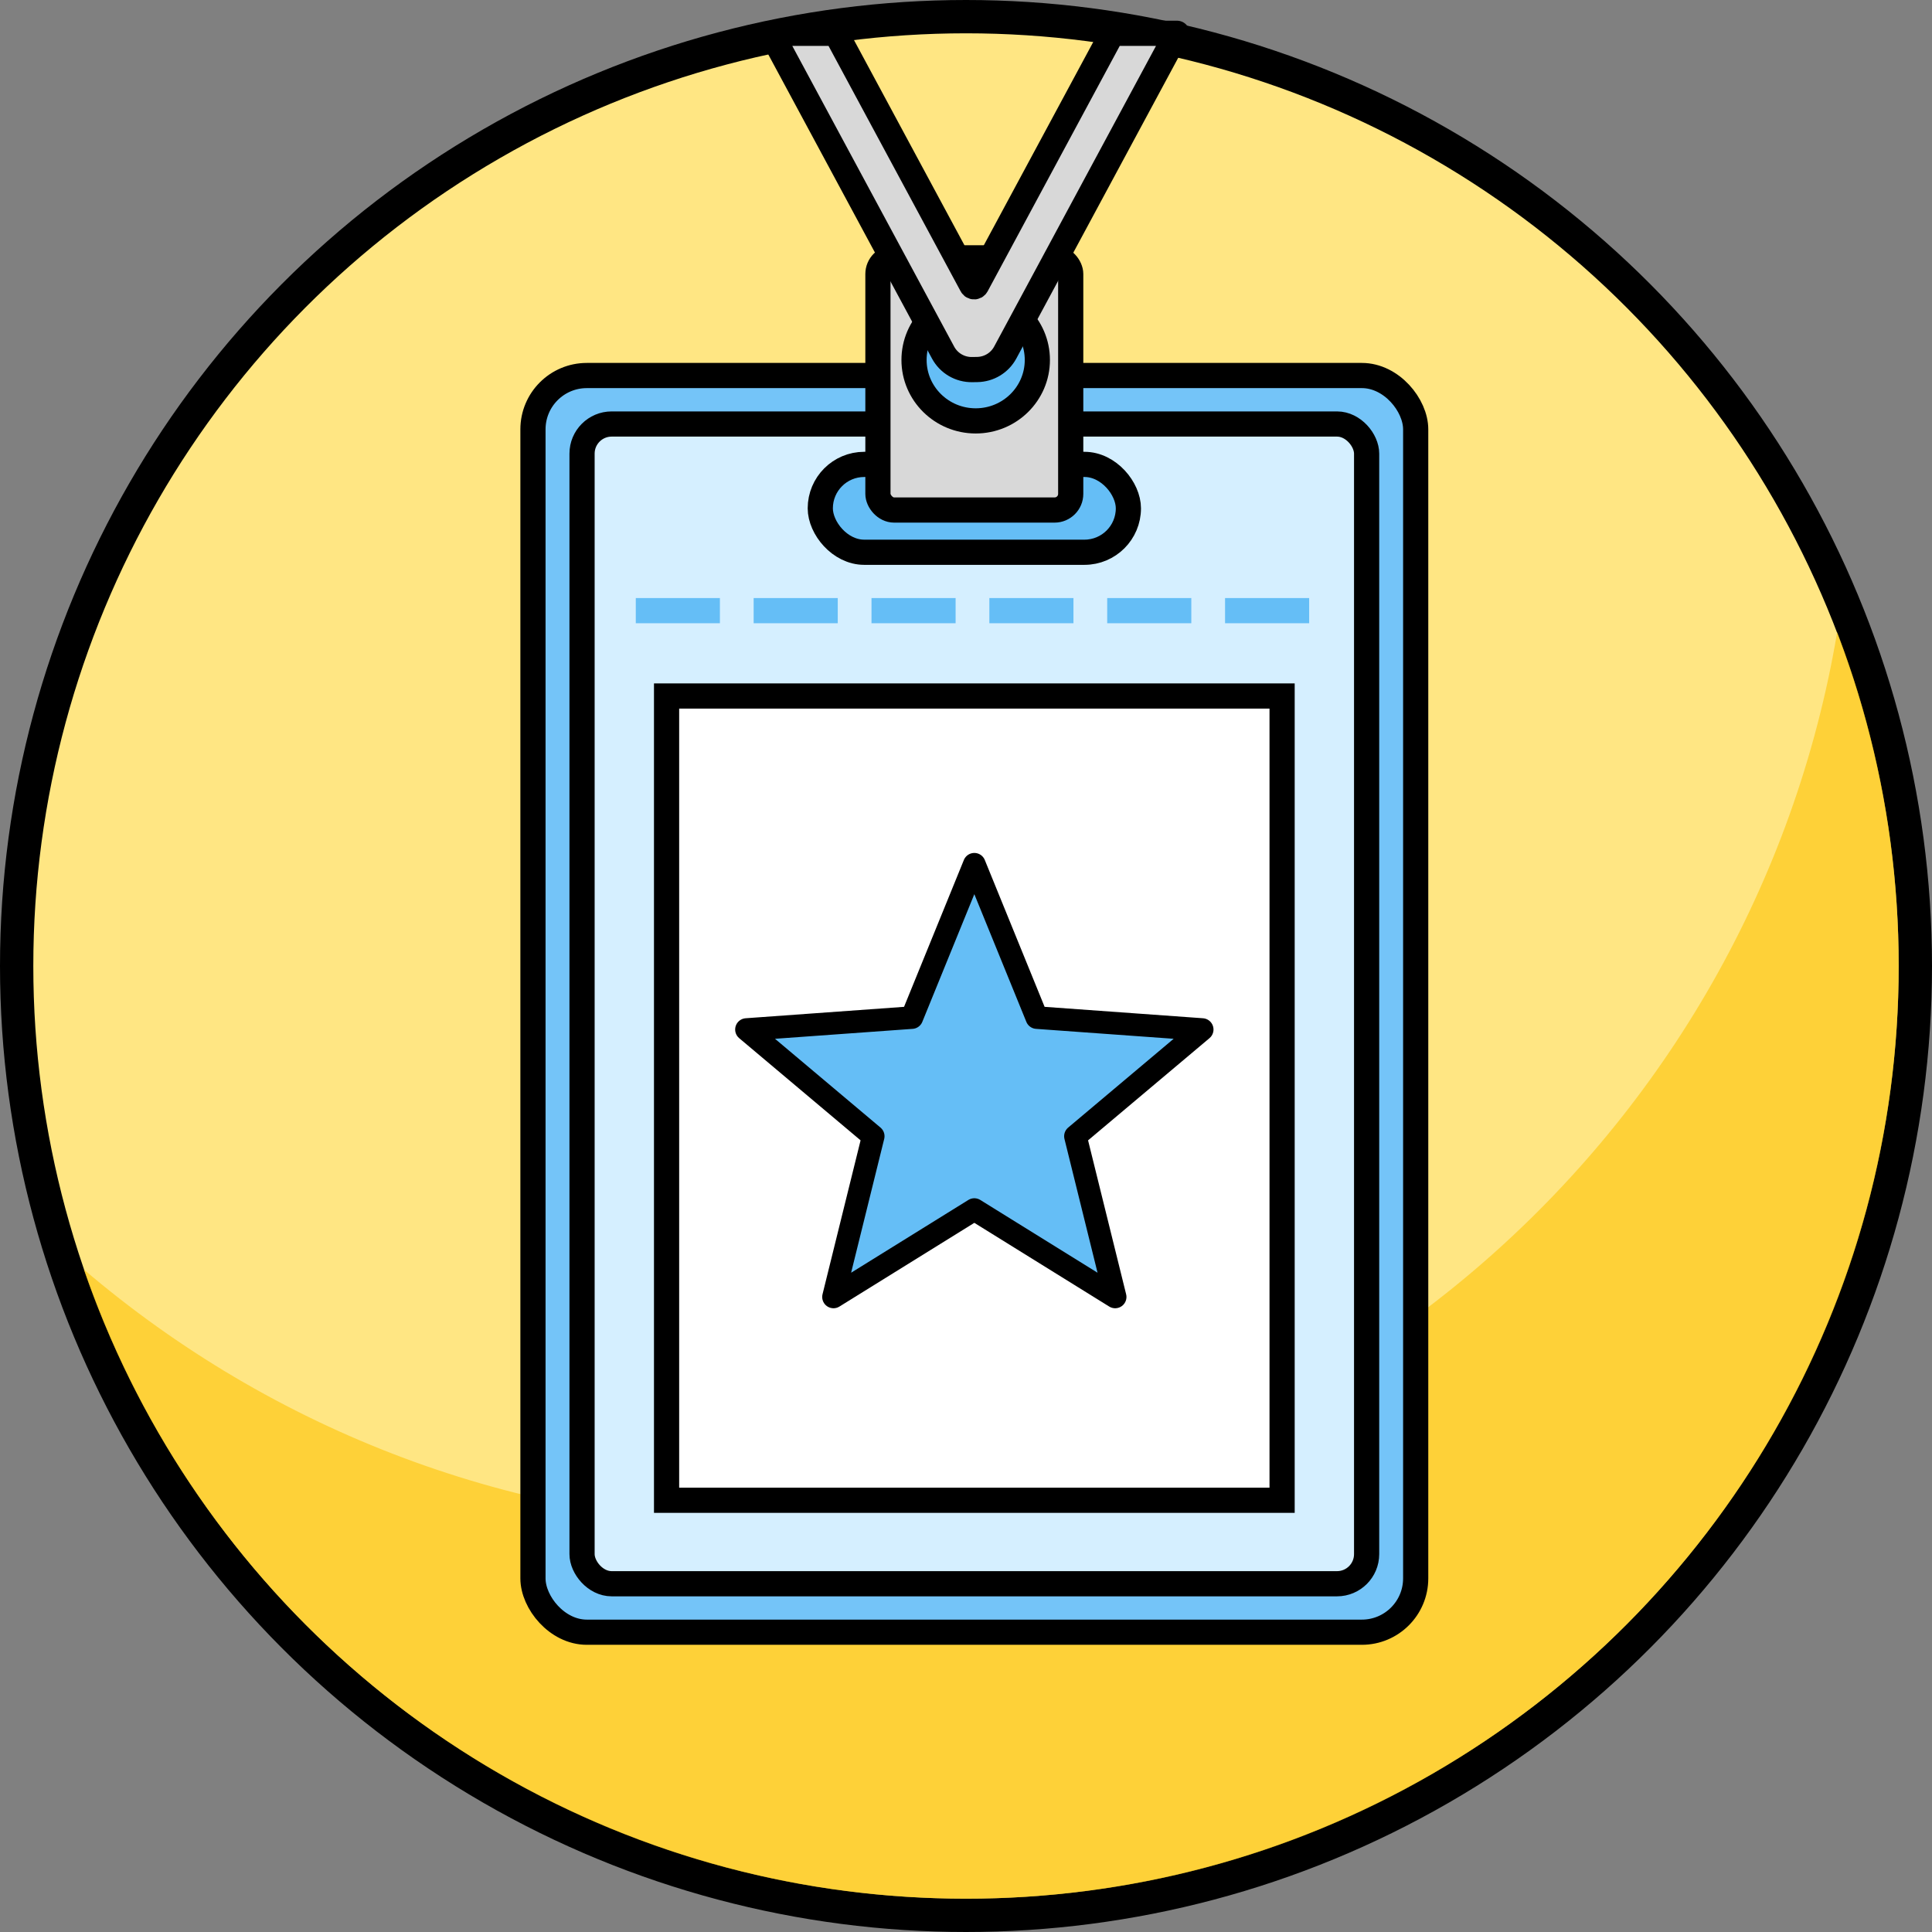 <svg height="116" viewBox="0 0 116 116" width="116" xmlns="http://www.w3.org/2000/svg"><rect x="0" y="0" width="116" height="116" fill="#808080" stroke="none"/><g fill="none" fill-rule="evenodd"><g fill-rule="nonzero" transform="translate(2 2)"><circle cx="56" cy="56" fill="#ffe683" r="57" stroke="#000" stroke-linecap="round" stroke-linejoin="round" stroke-width="2"/><path d="m108.305 35.953c2.387 6.224 3.695 12.983 3.695 20.047 0 30.928-25.072 56-56 56-24.549 0-45.408-15.796-52.969-37.779 11.245 9.589 25.831 15.379 41.769 15.379 31.655 0 57.975-22.839 63.383-52.937z" fill="#fec60b" opacity=".618"/></g><g transform="translate(32 2)"><g fill-rule="nonzero" stroke="#000"><rect fill="#74c4f8" height="75.453" rx="3.232" stroke-width="1.512" width="53" y="20.547"/><rect fill="#d5efff" height="69.632" rx="1.778" stroke-width="1.512" width="47.107" x="2.947" y="23.458"/><rect fill="#65bef6" height="5.275" rx="2.637" stroke-width="1.512" width="18.499" x="17.251" y="25.883"/><path d="m8.022 39.789h36.957v48.289h-36.957z" fill="#fff" stroke-width="1.512"/><rect fill="#d8d8d8" height="15.142" rx=".97" stroke-width="1.512" width="11.575" x="20.712" y="13.481"/><ellipse cx="26.582" cy="19.613" fill="#65bef6" rx="3.702" ry="3.658" stroke-width="1.512"/><path d="m26.5 70.623-8.456 5.248 2.386-9.65-7.612-6.407 9.931-.716 3.751-9.208 3.751 9.208 9.931.716-7.612 6.407 2.386 9.65z" fill="#65bef6" stroke-linecap="round" stroke-linejoin="round" stroke-width="1.356"/><path d="m38.674 0-10.317 19.165c-.333.619-.975 1.009-1.678 1.021l-.311.005c-.727.012-1.4-.382-1.744-1.021l-10.32-19.17h3.893l8.149 15.137c.042.079.14.108.219.066.028-.015.051-.038.066-.066l8.148-15.137z" fill="#d8d8d8" stroke-linecap="round" stroke-linejoin="round" stroke-width="1.512"/></g><path d="m6.93 34.663h41.51" stroke="#65bef6" stroke-dasharray="3.538" stroke-linecap="square" stroke-linejoin="round" stroke-width="1.512"/></g></g></svg>